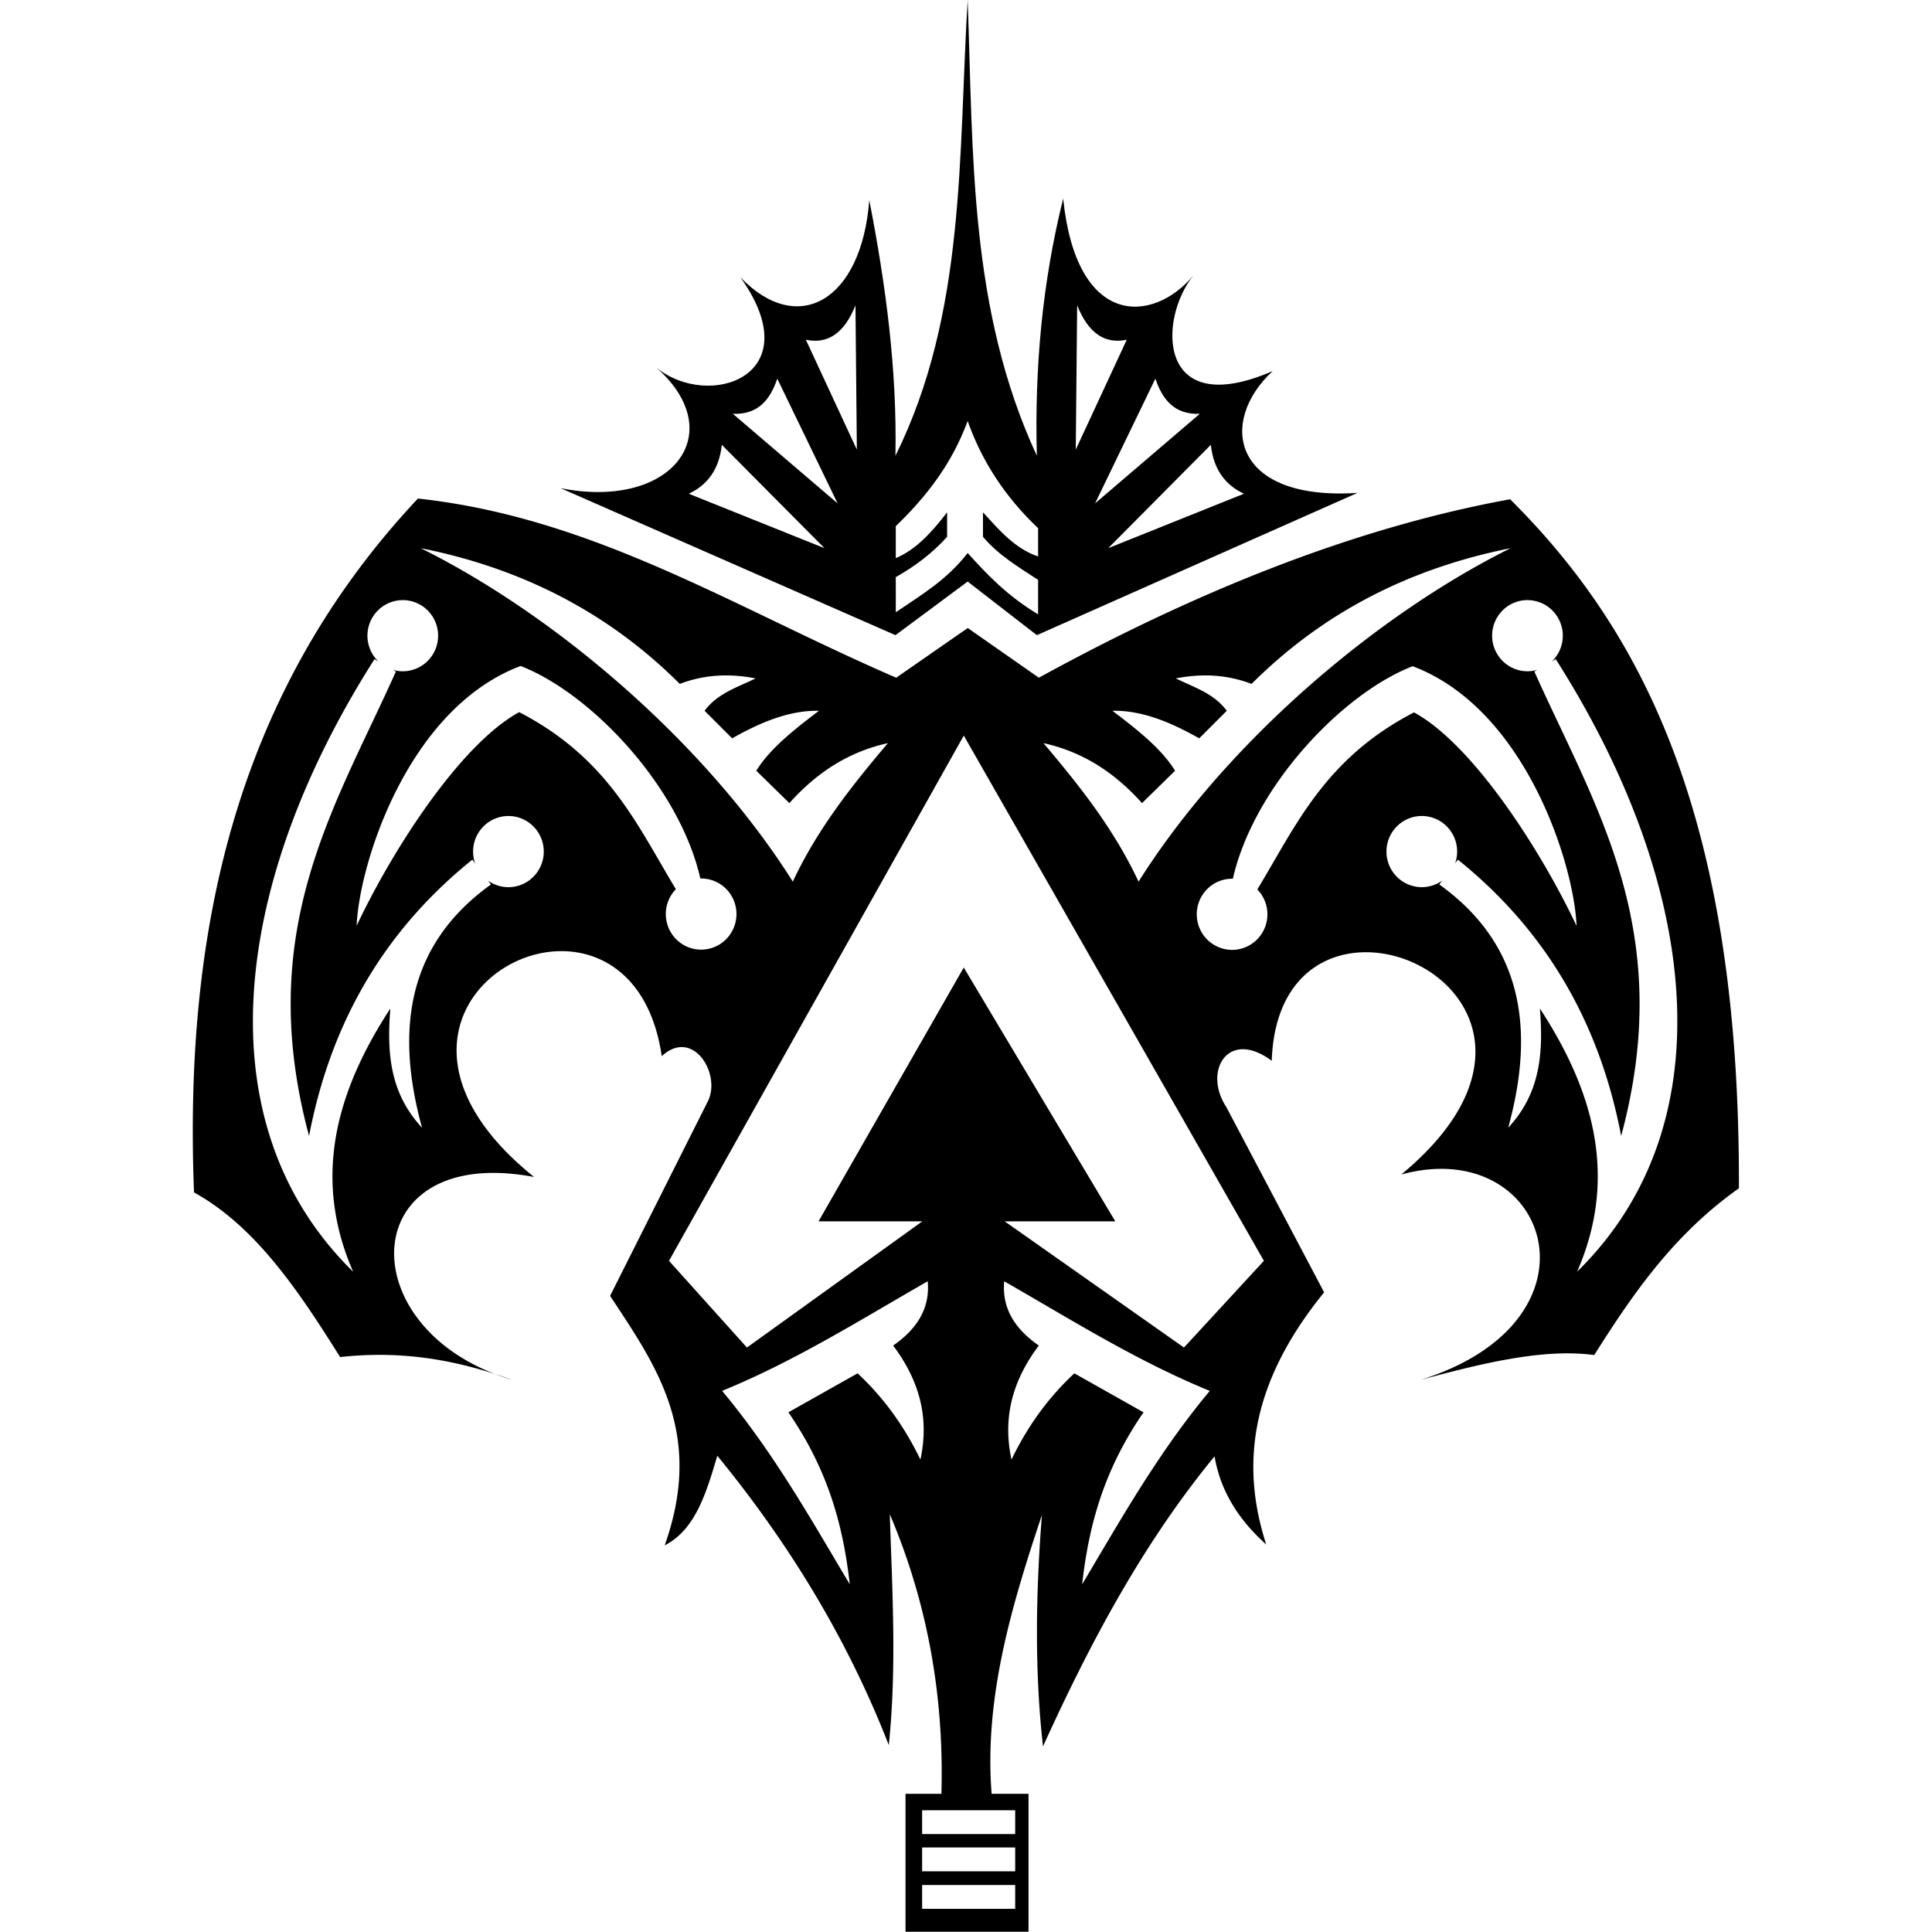 <?xml version="1.0" encoding="UTF-8" standalone="no"?>
<!-- Created with Inkscape (http://www.inkscape.org/) -->

<svg
   width="512"
   height="512"
   viewBox="0 0 135.467 135.467"
   version="1.1"
   id="svg5"
   xml:space="preserve"
   inkscape:version="1.2.2 (732a01da63, 2022-12-09)"
   sodipodi:docname="Season_14.svg"
   xmlns:inkscape="http://www.inkscape.org/namespaces/inkscape"
   xmlns:sodipodi="http://sodipodi.sourceforge.net/DTD/sodipodi-0.dtd"
   xmlns="http://www.w3.org/2000/svg"
   xmlns:svg="http://www.w3.org/2000/svg"><sodipodi:namedview
     id="namedview7"
     pagecolor="#ffffff"
     bordercolor="#000000"
     borderopacity="0.25"
     inkscape:showpageshadow="2"
     inkscape:pageopacity="0.0"
     inkscape:pagecheckerboard="0"
     inkscape:deskcolor="#d1d1d1"
     inkscape:document-units="mm"
     showgrid="false"
     inkscape:zoom="0.46057099"
     inkscape:cx="-48.852404"
     inkscape:cy="242.0908"
     inkscape:window-width="2560"
     inkscape:window-height="1361"
     inkscape:window-x="-9"
     inkscape:window-y="-9"
     inkscape:window-maximized="1"
     inkscape:current-layer="layer1" /><defs
     id="defs2" /><g
     inkscape:label="Layer 1"
     inkscape:groupmode="layer"
     id="layer1"><g
       id="g5113"
       transform="matrix(1.903,0,0,1.903,-125.443,-135.977)"
       style="fill:#000000"><path
         id="path356"
         style="fill:#000000;fill-opacity:1;stroke:none;stroke-width:0.265;stroke-linecap:square;stroke-opacity:1"
         d="m 81.318,89.823 c -6.847,7.292 -8.615,16.209 -8.251,25.566 2.265,1.252 3.849,3.618 5.383,6.067 2.16,-0.238 4.004,0.075 5.713,0.626 -5.384,-2.058 -4.946,-8.471 1.434,-7.261 -8.115,-6.531 3.528,-12.482 4.704,-4.452 1.164,-1.071 2.219,0.689 1.687,1.688 l -3.59,7.145 c 1.685,2.556 3.486,5.055 2.011,9.192 1.13,-0.574 1.536,-1.936 1.939,-3.303 2.619,3.202 4.782,6.717 6.319,10.663 0.295,-2.836 0.129,-5.673 0.036,-8.51 1.388,3.263 2.004,6.703 1.903,10.305 h -1.323 v 5.081 h 4.532 v -5.081 h -1.359 c -0.281,-3.535 0.739,-6.943 1.854,-10.278 -0.231,2.904 -0.272,5.761 0.038,8.53 1.72,-3.776 3.652,-7.435 6.322,-10.688 0.222,1.315 0.917,2.365 1.904,3.25 -0.915,-2.831 -0.664,-5.854 2.133,-9.292 l -3.605,-6.829 c -0.872,-1.333 0.076,-2.899 1.675,-1.701 0.271,-8.046 12.921,-2.556 4.773,4.189 5.416,-1.484 7.775,5.361 0.711,7.566 2.274,-0.611 4.523,-1.167 6.398,-0.914 1.416,-2.24 2.917,-4.436 5.331,-6.144 0.048,-13.781 -3.636,-20.616 -8.429,-25.388 -5.445,0.991 -11.243,3.215 -17.365,6.575 l -2.62,-1.831 -2.636,1.831 C 92.989,93.851 87.803,90.526 81.318,89.823 Z m 2.844,32.26 c 0.195,0.075 0.397,0.144 0.608,0.207 -0.201,-0.072 -0.403,-0.141 -0.608,-0.207 z M 121.58,91.651 c -5.114,2.545 -10.571,7.299 -13.71,12.288 -0.915,-1.954 -2.188,-3.548 -3.503,-5.103 1.505,0.331 2.666,1.134 3.63,2.209 l 1.219,-1.193 c -0.511,-0.823 -1.401,-1.519 -2.31,-2.209 1.106,-0.019 2.16,0.43 3.199,1.016 l 1.015,-1.016 c -0.478,-0.645 -1.211,-0.864 -1.879,-1.193 0.901,-0.173 1.825,-0.165 2.793,0.203 2.69,-2.687 5.908,-4.277 9.546,-5.001 z m -40.16,5.17e-4 c 3.637,0.724 6.856,2.314 9.546,5.001 0.968,-0.368 1.892,-0.376 2.793,-0.203 -0.667,0.329 -1.401,0.548 -1.879,1.193 l 1.015,1.016 c 1.039,-0.586 2.093,-1.035 3.199,-1.016 -0.909,0.69 -1.799,1.386 -2.31,2.209 l 1.219,1.193 c 0.964,-1.075 2.126,-1.878 3.63,-2.209 -1.315,1.554 -2.588,3.149 -3.503,5.103 -3.139,-4.989 -8.595,-9.743 -13.71,-12.288 z m -0.66,1.914 a 1.302,1.311 0 0 1 1.301,1.311 1.302,1.311 0 0 1 -1.301,1.311 1.302,1.311 0 0 1 -0.36,-0.051 l 0.105,0.061 c -2.234,4.996 -5.238,9.525 -3.199,17.112 0.773,-4.043 2.673,-7.492 6.017,-10.181 l 0.101,0.135 a 1.302,1.311 0 0 1 -0.074,-0.432 1.302,1.311 0 0 1 1.302,-1.311 1.302,1.311 0 0 1 1.302,1.311 1.302,1.311 0 0 1 -1.302,1.311 1.302,1.311 0 0 1 -0.748,-0.239 l 0.104,0.14 c -3.044,2.181 -3.551,5.293 -2.539,8.962 -1.214,-1.299 -1.293,-2.825 -1.168,-4.392 -1.997,3.055 -2.883,6.238 -1.371,9.698 -5.609,-5.5 -4.41,-14.415 0.787,-22.57 l 0.14,0.081 a 1.302,1.311 0 0 1 -0.4,-0.945 1.302,1.311 0 0 1 1.302,-1.311 z m 41.439,5.16e-4 a 1.302,1.311 0 0 1 1.302,1.311 1.302,1.311 0 0 1 -0.4,0.945 l 0.14,-0.081 c 5.197,8.155 6.396,17.07 0.787,22.57 1.512,-3.46 0.626,-6.643 -1.371,-9.698 0.125,1.567 0.046,3.093 -1.168,4.392 1.012,-3.669 0.506,-6.78 -2.539,-8.962 l 0.104,-0.14 a 1.302,1.311 0 0 1 -0.748,0.239 1.302,1.311 0 0 1 -1.302,-1.311 1.302,1.311 0 0 1 1.302,-1.311 1.302,1.311 0 0 1 1.302,1.311 1.302,1.311 0 0 1 -0.074,0.432 l 0.101,-0.135 c 3.344,2.689 5.245,6.138 6.017,10.181 2.04,-7.586 -0.965,-12.115 -3.199,-17.112 l 0.105,-0.061 a 1.302,1.311 0 0 1 -0.36,0.051 1.302,1.311 0 0 1 -1.301,-1.311 1.302,1.311 0 0 1 1.301,-1.311 z M 85.101,95.993 c 2.6,1.009 5.856,4.45 6.622,7.83 a 1.302,1.311 0 0 1 0.029,-10e-4 1.302,1.311 0 0 1 1.302,1.311 1.302,1.311 0 0 1 -1.302,1.311 1.302,1.311 0 0 1 -1.301,-1.311 1.302,1.311 0 0 1 0.371,-0.916 c -1.422,-2.347 -2.482,-4.82 -5.772,-6.523 -2.138,1.16 -4.638,5.002 -5.991,7.87 0.097,-2.311 1.899,-8.011 6.043,-9.572 z m 32.866,0.008 h 5.2e-4 c 4.143,1.56 5.945,7.261 6.042,9.572 -1.353,-2.869 -3.853,-6.71 -5.991,-7.87 -3.291,1.703 -4.35,4.175 -5.773,6.523 a 1.302,1.311 0 0 1 0.372,0.916 1.302,1.311 0 0 1 -1.302,1.311 1.302,1.311 0 0 1 -1.301,-1.311 1.302,1.311 0 0 1 1.301,-1.311 1.302,1.311 0 0 1 0.029,0.001 c 0.766,-3.38 4.022,-6.821 6.622,-7.83 z m -16.537,2.556 11.058,19.353 -2.945,3.195 -6.606,-4.65 h 4.075 l -5.583,-9.352 -5.35,9.352 h 3.824 l -6.463,4.65 -2.872,-3.195 z m -1.329,20.106 c 0.076,0.855 -0.251,1.658 -1.274,2.37 1.093,1.453 1.297,2.844 1.005,4.201 -0.603,-1.253 -1.378,-2.308 -2.316,-3.178 l -2.549,1.436 c 1.515,2.197 2.029,4.283 2.262,6.337 -1.44,-2.414 -2.805,-4.851 -4.704,-7.127 2.699,-1.103 5.101,-2.622 7.576,-4.039 z m 2.817,0 c 2.475,1.417 4.876,2.936 7.576,4.039 -1.899,2.276 -3.263,4.713 -4.703,7.127 0.233,-2.054 0.746,-4.14 2.262,-6.337 l -2.549,-1.436 c -0.938,0.87 -1.714,1.924 -2.316,3.177 -0.292,-1.357 -0.088,-2.748 1.006,-4.201 -1.023,-0.712 -1.351,-1.514 -1.275,-2.369 z m -3.023,19.491 h 3.429 v 0.878 h -3.429 z m 0,1.371 h 3.429 v 0.878 h -3.429 z m 0,1.384 h 3.429 v 0.877 h -3.429 z" /><path
         id="path5032"
         style="fill:#000000;fill-opacity:1;stroke:none;stroke-width:0.265;stroke-linecap:square;stroke-opacity:1"
         d="m 101.573,71.449 c -0.344,5.708 -0.058,11.543 -2.661,16.799 0.062,-3.194 -0.36,-6.319 -0.964,-9.419 -0.286,3.72 -2.634,5.044 -4.748,2.843 2.598,3.646 -1.17,4.9 -3.097,3.326 2.739,2.422 0.564,5.258 -3.529,4.443 l 12.338,5.416 2.661,-1.975 2.549,1.975 11.813,-5.242 c -4.634,0.303 -5.139,-2.626 -3.124,-4.488 -4.277,1.853 -4.219,-1.922 -2.921,-3.522 -1.507,1.791 -4.307,1.929 -4.798,-2.833 -0.775,3.108 -1.056,6.271 -0.97,9.475 -2.502,-5.402 -2.342,-11.123 -2.549,-16.799 z m -4.134,11.253 0.051,5.319 -1.879,-4.049 c 0.79,0.168 1.41,-0.219 1.828,-1.269 z m 8.168,0 c 0.418,1.05 1.038,1.437 1.828,1.269 l -1.879,4.049 z m -11.049,2.704 2.222,4.595 -3.859,-3.3 c 0.936,0.037 1.374,-0.524 1.638,-1.295 z m 13.931,0 c 0.263,0.771 0.701,1.332 1.638,1.295 l -3.859,3.3 z m -6.916,1.562 c 0.515,1.456 1.361,2.779 2.595,3.948 v 1.041 c -0.86,-0.29 -1.432,-0.976 -2.031,-1.625 v 0.901 c 0.561,0.669 1.308,1.114 2.031,1.587 v 1.269 c -1.12,-0.668 -1.874,-1.458 -2.595,-2.259 -0.787,1.014 -1.732,1.556 -2.648,2.183 l -5.17e-4,-1.295 c 0.71,-0.399 1.35,-0.883 1.891,-1.485 V 90.331 c -0.552,0.719 -1.137,1.372 -1.891,1.688 V 90.839 c 1.108,-1.065 2.064,-2.282 2.648,-3.872 z m -9.059,0.876 3.783,3.808 -5.001,-2.006 c 0.675,-0.316 1.119,-0.877 1.219,-1.802 z m 18.019,0 c 0.1,0.925 0.544,1.486 1.219,1.802 l -5.001,2.006 z" /></g></g></svg>
